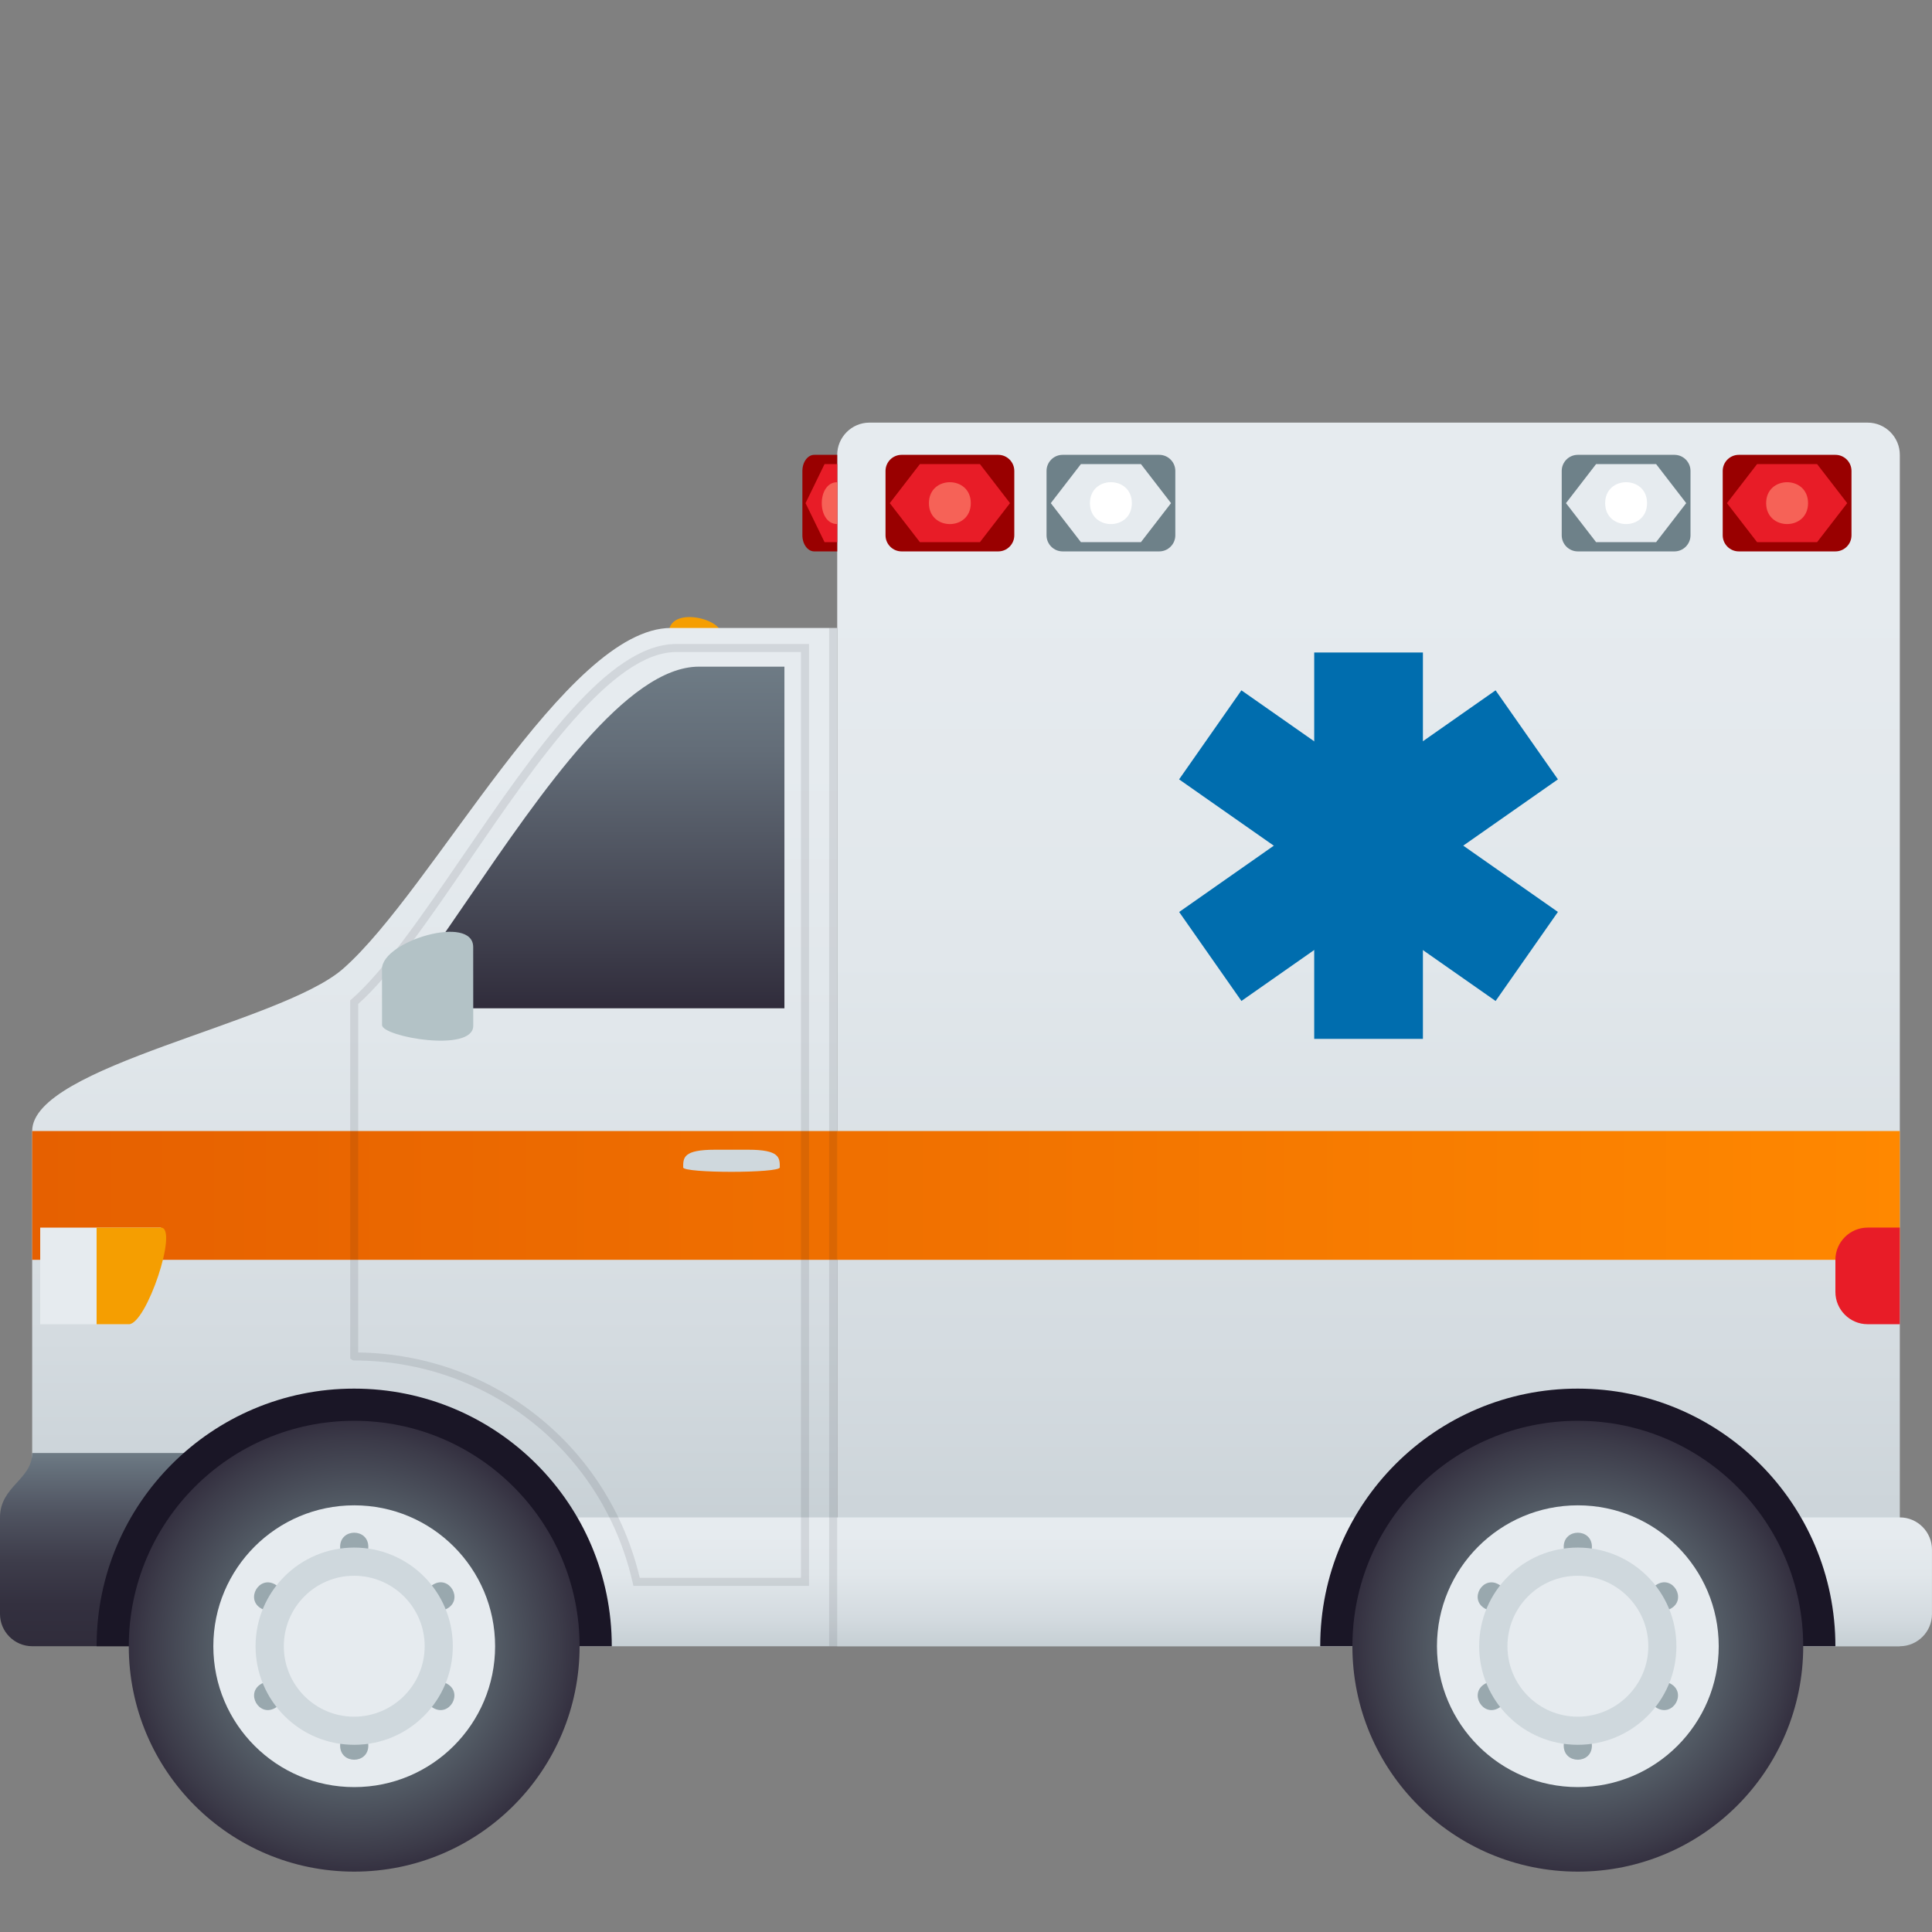 <?xml version="1.0" encoding="utf-8"?>
<!-- Generator: Adobe Illustrator 15.0.0, SVG Export Plug-In . SVG Version: 6.00 Build 0)  -->
<!DOCTYPE svg PUBLIC "-//W3C//DTD SVG 1.1//EN" "http://www.w3.org/Graphics/SVG/1.1/DTD/svg11.dtd">
<svg version="1.1" id="Layer_1" xmlns:x="http://ns.adobe.com/Extensibility/1.0/" xmlns:i="http://ns.adobe.com/AdobeIllustrator/10.0/" xmlns:graph="http://ns.adobe.com/Graphs/1.0/"
	 xmlns="http://www.w3.org/2000/svg" xmlns:xlink="http://www.w3.org/1999/xlink" xmlns:a="http://ns.adobe.com/AdobeSVGViewerExtensions/3.0/"
	 x="0px" y="0px" width="64px" height="64px" viewBox="0 0 64 64" enable-background="new 0 0 64 64" xml:space="preserve">
<rect x="0" y="0" width="64" height="64" fill="#808080" stroke="none"/>
<path fill="#F59E01" d="M22.151,20.989h1.733C23.885,20.484,22.151,20.062,22.151,20.989z"/>
<linearGradient id="SVGID_1_" gradientUnits="userSpaceOnUse" x1="45.333" y1="54.533" x2="45.333" y2="14.001">
	<stop  offset="0" style="stop-color:#C6CFD4"/>
	<stop  offset="0.229" style="stop-color:#D4DBE0"/>
	<stop  offset="0.564" style="stop-color:#E1E7EB"/>
	<stop  offset="0.861" style="stop-color:#E6EBEF"/>
	<a:midPointStop  offset="0" style="stop-color:#C6CFD4"/>
	<a:midPointStop  offset="0.319" style="stop-color:#C6CFD4"/>
	<a:midPointStop  offset="0.861" style="stop-color:#E6EBEF"/>
</linearGradient>
<path fill="url(#SVGID_1_)" d="M62.934,15.067c0-0.587-0.479-1.067-1.067-1.067H28.8c-0.585,0-1.066,0.48-1.066,1.067v39.466h35.2
	V15.067z"/>
<linearGradient id="SVGID_2_" gradientUnits="userSpaceOnUse" x1="14.4" y1="51.334" x2="14.4" y2="20.803">
	<stop  offset="0" style="stop-color:#C6CFD4"/>
	<stop  offset="0.229" style="stop-color:#D4DBE0"/>
	<stop  offset="0.564" style="stop-color:#E1E7EB"/>
	<stop  offset="0.861" style="stop-color:#E6EBEF"/>
	<a:midPointStop  offset="0" style="stop-color:#C6CFD4"/>
	<a:midPointStop  offset="0.319" style="stop-color:#C6CFD4"/>
	<a:midPointStop  offset="0.861" style="stop-color:#E6EBEF"/>
</linearGradient>
<path fill="url(#SVGID_2_)" d="M22.23,20.802c-3.478,0-7.886,8.677-10.867,11.29C9.299,33.9,1.066,35.313,1.066,37.467v13.867
	h26.667V20.802C27.733,20.802,24.66,20.802,22.23,20.802z"/>
<linearGradient id="SVGID_3_" gradientUnits="userSpaceOnUse" x1="38.515" y1="54.533" x2="38.515" y2="50.266">
	<stop  offset="0" style="stop-color:#C6CFD4"/>
	<stop  offset="0.229" style="stop-color:#D4DBE0"/>
	<stop  offset="0.564" style="stop-color:#E1E7EB"/>
	<stop  offset="0.861" style="stop-color:#E6EBEF"/>
	<a:midPointStop  offset="0" style="stop-color:#C6CFD4"/>
	<a:midPointStop  offset="0.319" style="stop-color:#C6CFD4"/>
	<a:midPointStop  offset="0.861" style="stop-color:#E6EBEF"/>
</linearGradient>
<path fill="url(#SVGID_3_)" d="M62.934,50.266H13.03v4.268h49.903c0.586,0,1.066-0.48,1.066-1.066v-2.133
	C64,50.746,63.52,50.266,62.934,50.266z"/>
<linearGradient id="SVGID_4_" gradientUnits="userSpaceOnUse" x1="4.827" y1="54.533" x2="4.827" y2="48.133">
	<stop  offset="0" style="stop-color:#302C3B"/>
	<stop  offset="0.214" style="stop-color:#33303F"/>
	<stop  offset="0.446" style="stop-color:#3E3D4B"/>
	<stop  offset="0.686" style="stop-color:#4F5360"/>
	<stop  offset="0.931" style="stop-color:#66717C"/>
	<stop  offset="1" style="stop-color:#6E7B85"/>
	<a:midPointStop  offset="0" style="stop-color:#302C3B"/>
	<a:midPointStop  offset="0.691" style="stop-color:#302C3B"/>
	<a:midPointStop  offset="1" style="stop-color:#6E7B85"/>
</linearGradient>
<path fill="url(#SVGID_4_)" d="M9.653,48.133H1.066C1.066,49.014,0,49.234,0,50.266c0,1.914,0,3.201,0,3.201
	c0,0.586,0.481,1.066,1.066,1.066h8.587V48.133z"/>
<linearGradient id="SVGID_5_" gradientUnits="userSpaceOnUse" x1="1.066" y1="39.6" x2="62.934" y2="39.6">
	<stop  offset="0" style="stop-color:#E66000"/>
	<stop  offset="0.5" style="stop-color:#F17200"/>
	<stop  offset="1" style="stop-color:#FF8800"/>
	<a:midPointStop  offset="0" style="stop-color:#E66000"/>
	<a:midPointStop  offset="0.551" style="stop-color:#E66000"/>
	<a:midPointStop  offset="1" style="stop-color:#FF8800"/>
</linearGradient>
<path fill="url(#SVGID_5_)" d="M1.066,37.467h61.867v4.266H1.066V37.467z"/>
<path opacity="0.1" fill="#1A1626" d="M27.467,20.802h0.267v33.731h-0.267V20.802z"/>
<path fill="#006DAE" d="M43.535,21.615h3.601v12.799h-3.601V21.615z"/>
<path fill="#006DAE" d="M49.543,22.868l2.065,2.949l-10.484,7.341l-2.063-2.947L49.543,22.868z"/>
<path fill="#006DAE" d="M39.059,25.818l2.064-2.95l10.485,7.341l-2.064,2.95L39.059,25.818z"/>
<path fill="#1A1626" d="M11.731,46c-4.71-0.002-8.529,3.814-8.531,8.523c0,0.004,0,0.006,0,0.01h17.066
	C20.267,49.816,16.448,46,11.731,46z"/>
<path opacity="0.1" fill="#1A1626" d="M26.8,52.533h-5.818l-0.024-0.104c-0.982-4.332-4.774-7.359-9.221-7.361h-0.04l-0.093-0.061
	L11.6,44.934V33.139l0.046-0.039c1.089-0.954,2.35-2.795,3.685-4.746c2.363-3.452,4.807-7.021,7.07-7.021H26.8V52.533z
	 M21.193,52.266h5.34V21.6H22.4c-2.123,0-4.635,3.667-6.851,6.904c-1.326,1.938-2.58,3.77-3.684,4.755v11.543
	C16.346,44.863,20.156,47.91,21.193,52.266z"/>
<linearGradient id="SVGID_6_" gradientUnits="userSpaceOnUse" x1="19.45" y1="33.402" x2="19.45" y2="22.085">
	<stop  offset="0" style="stop-color:#302C3B"/>
	<stop  offset="0.293" style="stop-color:#454754"/>
	<stop  offset="0.756" style="stop-color:#636D78"/>
	<stop  offset="1" style="stop-color:#6E7B85"/>
	<a:midPointStop  offset="0" style="stop-color:#302C3B"/>
	<a:midPointStop  offset="0.436" style="stop-color:#302C3B"/>
	<a:midPointStop  offset="1" style="stop-color:#6E7B85"/>
</linearGradient>
<path fill="url(#SVGID_6_)" d="M25.985,33.402V22.084h-2.833c-2.375,0-5.184,4.102-7.662,7.723
	c-0.896,1.309-1.758,2.557-2.575,3.595H25.985z"/>
<radialGradient id="SVGID_7_" cx="-29.243" cy="96.221" r="6.479" gradientTransform="matrix(1.153 0 0 1.153 45.44 -56.371)" gradientUnits="userSpaceOnUse">
	<stop  offset="0.491" style="stop-color:#5B666E"/>
	<stop  offset="0.644" style="stop-color:#525A64"/>
	<stop  offset="0.918" style="stop-color:#3C3B49"/>
	<stop  offset="1" style="stop-color:#343040"/>
	<a:midPointStop  offset="0.491" style="stop-color:#5B666E"/>
	<a:midPointStop  offset="0.577" style="stop-color:#5B666E"/>
	<a:midPointStop  offset="1" style="stop-color:#343040"/>
</radialGradient>
<circle fill="url(#SVGID_7_)" cx="11.733" cy="54.533" r="7.467"/>
<circle fill="#E6EBEF" cx="11.734" cy="54.533" r="4.667"/>
<path fill="#99A8AE" d="M12.201,51.24c0,0.615-0.934,0.615-0.934,0C11.268,50.617,12.201,50.617,12.201,51.24z"/>
<path fill="#99A8AE" d="M12.201,57.826c0,0.623-0.934,0.623-0.934,0C11.268,57.211,12.201,57.211,12.201,57.826z"/>
<path fill="#99A8AE" d="M14.819,53.283c-0.535,0.313-0.994-0.49-0.459-0.799C14.89,52.178,15.351,52.979,14.819,53.283z"/>
<path fill="#99A8AE" d="M9.112,56.58c-0.53,0.307-0.991-0.492-0.46-0.799C9.185,55.471,9.646,56.271,9.112,56.58z"/>
<path fill="#99A8AE" d="M14.354,56.58c-0.528-0.309-0.07-1.109,0.463-0.799C15.349,56.088,14.888,56.887,14.354,56.58z"/>
<path fill="#99A8AE" d="M8.652,53.283c-0.533-0.305-0.07-1.102,0.459-0.797C9.645,52.793,9.185,53.592,8.652,53.283z"/>
<path fill="#CFD8DD" d="M15,54.533c0,1.805-1.459,3.266-3.267,3.266c-1.806,0-3.267-1.461-3.267-3.266s1.461-3.268,3.267-3.268
	C13.541,51.266,15,52.729,15,54.533z"/>
<path fill="#E6EBEF" d="M14.068,54.533c0,1.289-1.053,2.334-2.339,2.334c-1.287,0-2.327-1.045-2.327-2.334s1.04-2.334,2.327-2.334
	C13.016,52.199,14.068,53.244,14.068,54.533z"/>
<path fill="#1A1626" d="M52.265,46c-4.709-0.002-8.529,3.814-8.531,8.523c0,0.004,0,0.006,0,0.01H60.8
	C60.8,49.816,56.981,46,52.265,46z"/>
<radialGradient id="SVGID_8_" cx="5.924" cy="96.221" r="6.478" gradientTransform="matrix(1.153 0 0 1.153 45.44 -56.371)" gradientUnits="userSpaceOnUse">
	<stop  offset="0.491" style="stop-color:#5B666E"/>
	<stop  offset="0.644" style="stop-color:#525A64"/>
	<stop  offset="0.918" style="stop-color:#3C3B49"/>
	<stop  offset="1" style="stop-color:#343040"/>
	<a:midPointStop  offset="0.491" style="stop-color:#5B666E"/>
	<a:midPointStop  offset="0.577" style="stop-color:#5B666E"/>
	<a:midPointStop  offset="1" style="stop-color:#343040"/>
</radialGradient>
<circle fill="url(#SVGID_8_)" cx="52.267" cy="54.533" r="7.467"/>
<circle fill="#E6EBEF" cx="52.268" cy="54.533" r="4.667"/>
<path fill="#99A8AE" d="M52.734,51.24c0,0.615-0.934,0.615-0.934,0C51.801,50.617,52.734,50.617,52.734,51.24z"/>
<path fill="#99A8AE" d="M52.734,57.826c0,0.623-0.934,0.623-0.934,0C51.801,57.211,52.734,57.211,52.734,57.826z"/>
<path fill="#99A8AE" d="M55.354,53.283c-0.536,0.313-0.995-0.49-0.46-0.799C55.423,52.178,55.885,52.979,55.354,53.283z"/>
<path fill="#99A8AE" d="M49.646,56.58c-0.53,0.307-0.991-0.492-0.46-0.799C49.718,55.471,50.181,56.271,49.646,56.58z"/>
<path fill="#99A8AE" d="M54.888,56.58c-0.528-0.309-0.07-1.109,0.463-0.799C55.882,56.088,55.421,56.887,54.888,56.58z"/>
<path fill="#99A8AE" d="M49.186,53.283c-0.533-0.305-0.07-1.102,0.459-0.797C50.178,52.793,49.718,53.592,49.186,53.283z"/>
<path fill="#CFD8DD" d="M55.533,54.533c0,1.805-1.459,3.266-3.267,3.266c-1.805,0-3.267-1.461-3.267-3.266s1.462-3.268,3.267-3.268
	C54.074,51.266,55.533,52.729,55.533,54.533z"/>
<path fill="#E6EBEF" d="M54.603,54.533c0,1.289-1.054,2.334-2.34,2.334c-1.287,0-2.327-1.045-2.327-2.334s1.04-2.334,2.327-2.334
	C53.549,52.199,54.603,53.244,54.603,54.533z"/>
<path fill="#E6EBEF" d="M1.332,40.666h4.001l-1.066,3.201H1.332V40.666z"/>
<path fill="#F59E01" d="M5.333,40.666c0.588,0-0.479,3.201-1.066,3.201H3.2v-3.201H5.333z"/>
<path fill="#E81C27" d="M61.866,40.666c-0.585,0-1.066,0.48-1.066,1.066v1.066c0,0.588,0.481,1.068,1.066,1.068h1.067v-3.201H61.866
	z"/>
<path fill="#CFD8DD" d="M25.832,38.672c0-0.322,0-0.586-1.048-0.586h-1.101c-1.052,0-1.052,0.264-1.052,0.586
	C22.632,38.867,25.832,38.867,25.832,38.672z"/>
<path fill="#990000" d="M33.6,17.733c0,0.293-0.239,0.533-0.533,0.533h-3.2c-0.293,0-0.533-0.24-0.533-0.533V15.6
	c0-0.294,0.24-0.533,0.533-0.533h3.2c0.294,0,0.533,0.239,0.533,0.533V17.733z"/>
<polygon fill="#E81C27" points="30.472,17.959 29.475,16.667 30.472,15.374 32.462,15.374 33.458,16.667 32.462,17.959 "/>
<path fill="#6E8189" d="M38.934,17.733c0,0.293-0.24,0.533-0.533,0.533h-3.2c-0.294,0-0.533-0.24-0.533-0.533V15.6
	c0-0.294,0.239-0.533,0.533-0.533h3.2c0.293,0,0.533,0.239,0.533,0.533V17.733z"/>
<polygon fill="#E6EBEF" points="35.806,17.959 34.809,16.667 35.806,15.374 37.795,15.374 38.792,16.667 37.795,17.959 "/>
<path fill="#6E8189" d="M56,17.733c0,0.293-0.239,0.533-0.533,0.533h-3.2c-0.294,0-0.533-0.24-0.533-0.533V15.6
	c0-0.294,0.239-0.533,0.533-0.533h3.2c0.294,0,0.533,0.239,0.533,0.533V17.733z"/>
<polygon fill="#E6EBEF" points="52.872,17.959 51.875,16.667 52.872,15.374 54.861,15.374 55.858,16.667 54.861,17.959 "/>
<path fill="#990000" d="M61.333,17.733c0,0.293-0.239,0.533-0.533,0.533h-3.2c-0.293,0-0.533-0.24-0.533-0.533V15.6
	c0-0.294,0.24-0.533,0.533-0.533h3.2c0.294,0,0.533,0.239,0.533,0.533V17.733z"/>
<polygon fill="#E81C27" points="58.205,17.959 57.208,16.667 58.205,15.374 60.194,15.374 61.191,16.667 60.194,17.959 "/>
<path fill="#F66257" d="M32.159,16.667c0,0.925-1.387,0.925-1.387,0C30.772,15.743,32.159,15.743,32.159,16.667z"/>
<path fill="#FFFFFF" d="M37.494,16.667c0,0.925-1.388,0.925-1.388,0C36.106,15.742,37.494,15.742,37.494,16.667z"/>
<path fill="#FFFFFF" d="M54.561,16.667c0,0.924-1.388,0.924-1.388,0C53.173,15.743,54.561,15.743,54.561,16.667z"/>
<path fill="#F66257" d="M59.894,16.667c0,0.924-1.388,0.924-1.388,0C58.506,15.743,59.894,15.743,59.894,16.667z"/>
<path fill="#990000" d="M26.973,15.067c-0.217,0-0.393,0.239-0.393,0.533v2.133c0,0.293,0.176,0.533,0.393,0.533h0.761v-3.2H26.973z
	"/>
<polygon fill="#E81C27" points="27.314,15.374 26.685,16.667 27.314,17.959 27.733,17.959 27.733,15.374 "/>
<path fill="#F66257" d="M27.733,17.36v-1.386C27.052,15.974,27.052,17.36,27.733,17.36z"/>
<path fill="#B3C2C6" d="M15.677,33.979l-0.002-2.605c0.001-1.099-3.021-0.205-3.021,0.725l0.002,1.857
	C12.655,34.346,15.677,34.883,15.677,33.979z"/>
</svg>
